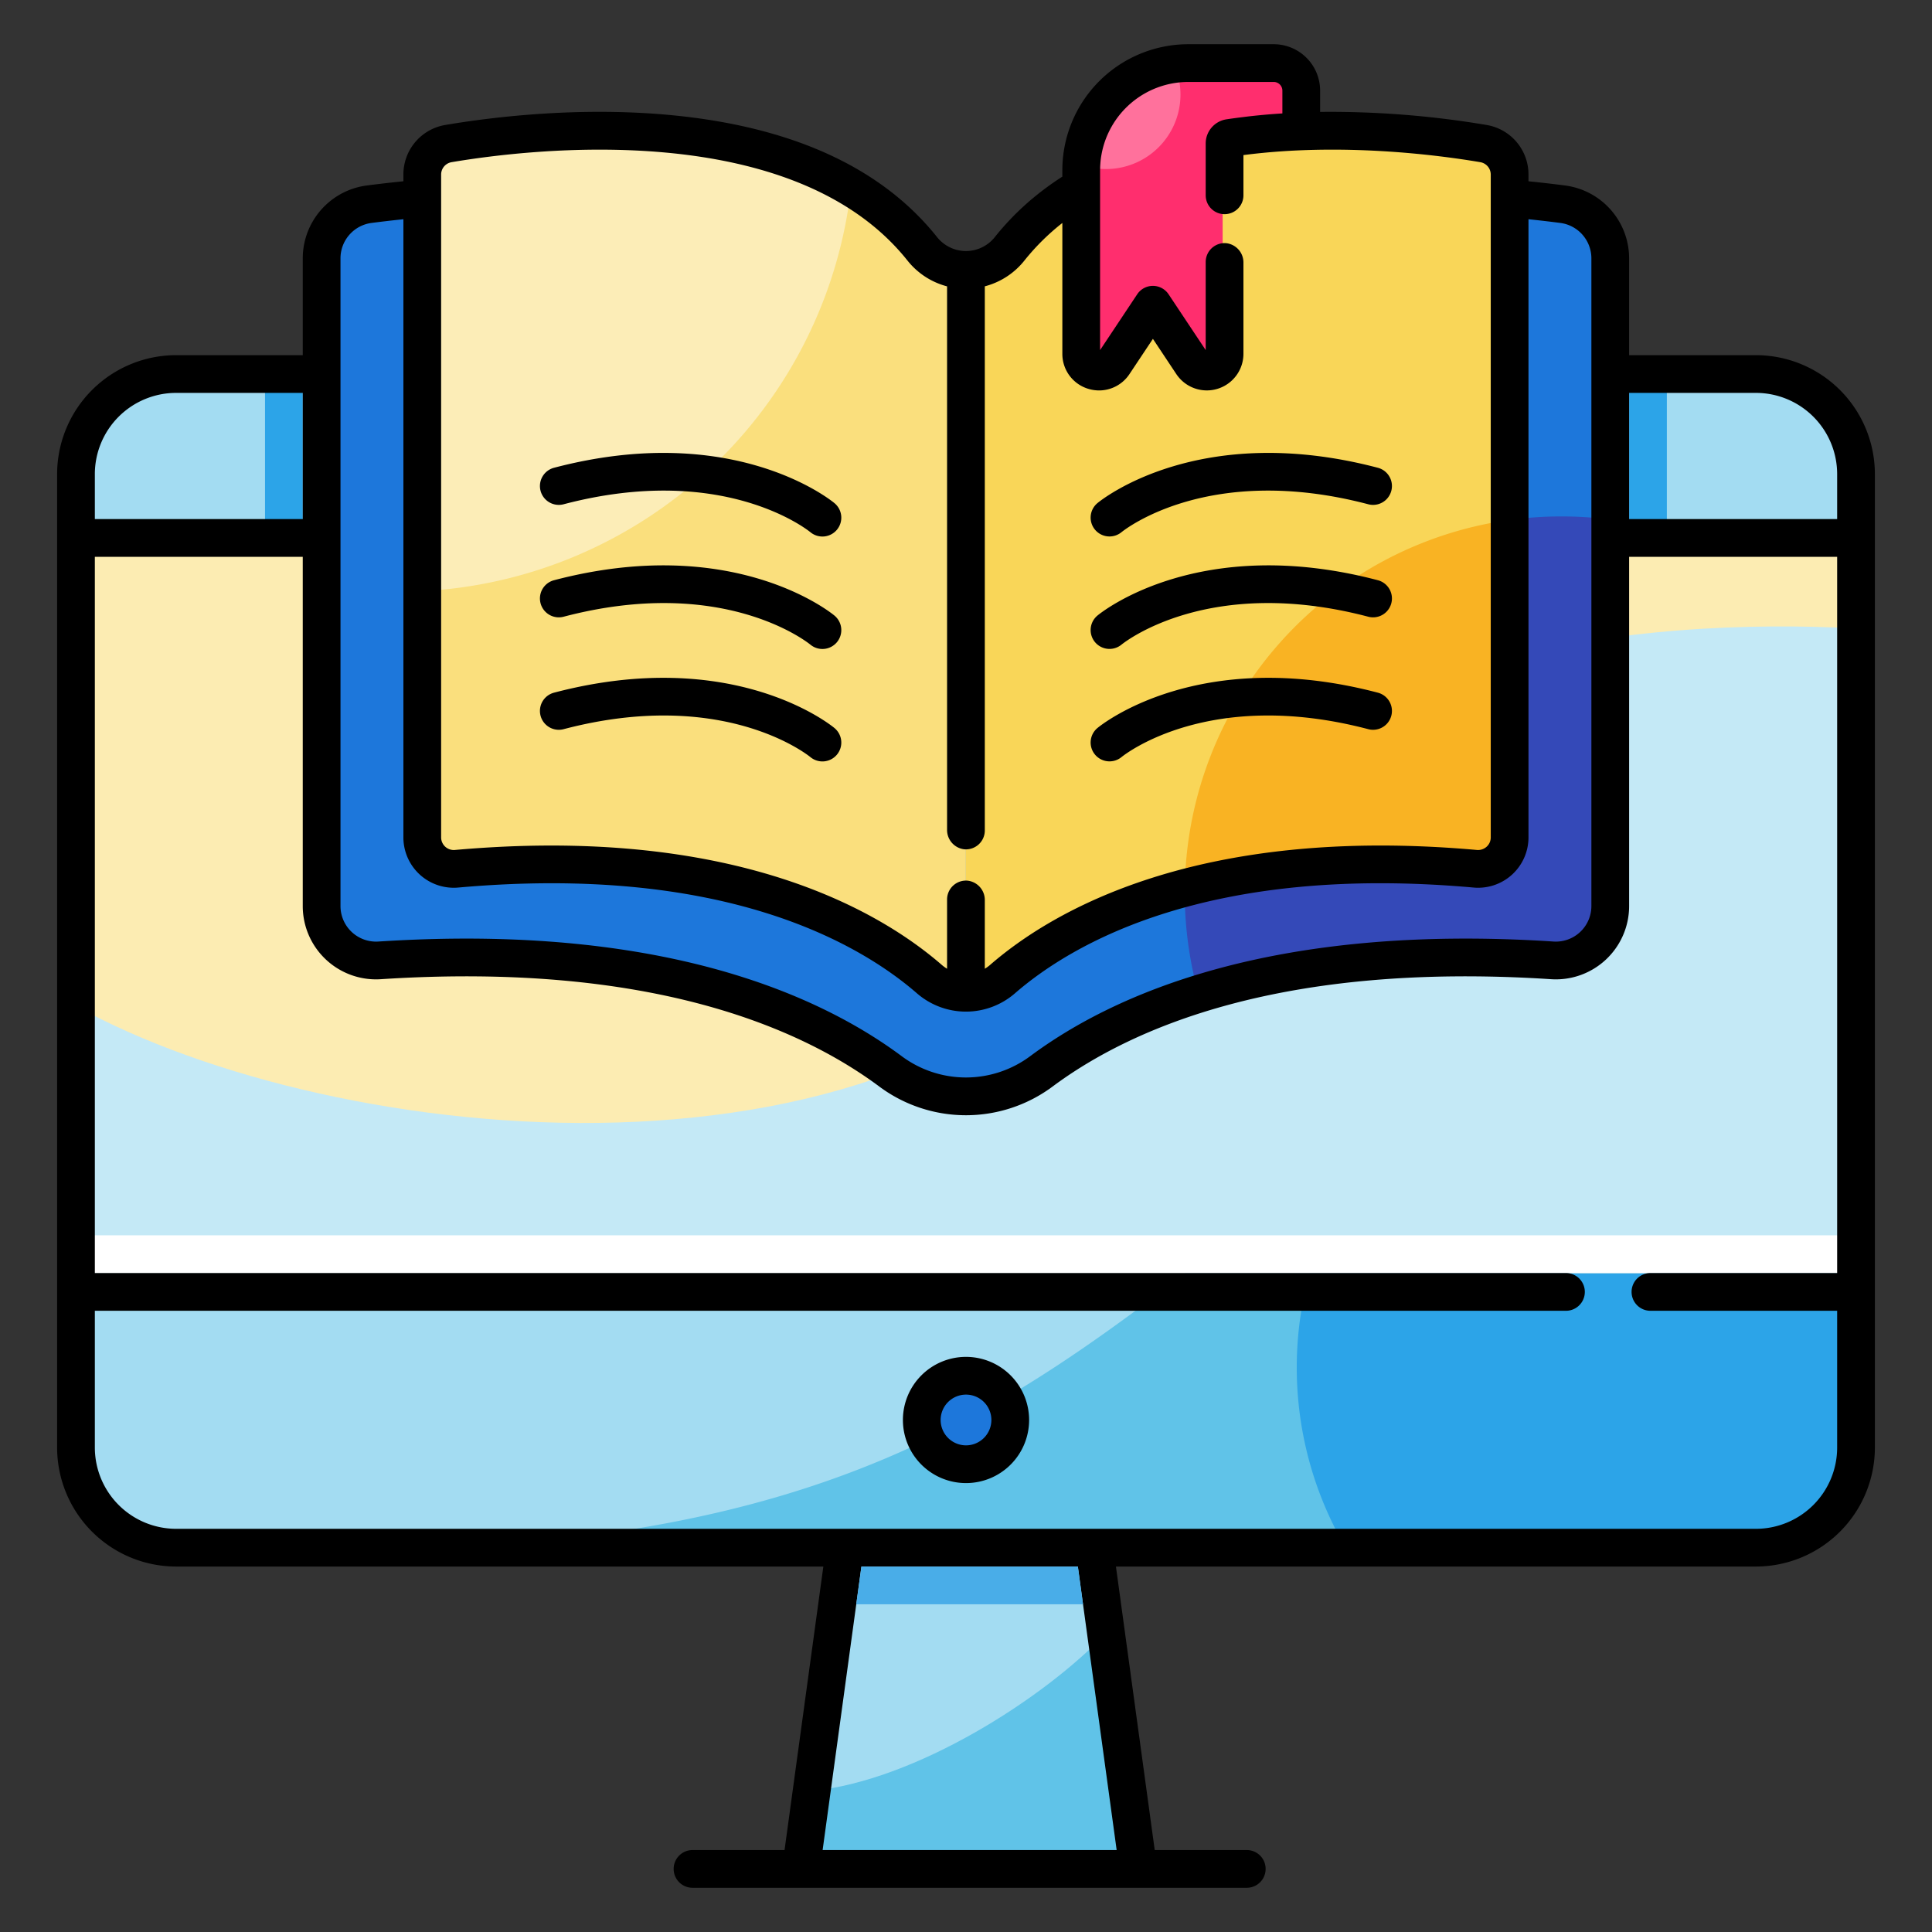 <?xml version="1.0" encoding="UTF-8"?>
<svg xmlns="http://www.w3.org/2000/svg" height="512" viewBox="0 0 512 512" width="512">
  <rect x="0" y="0" width="512" height="512" fill="#333333" stroke="none"/>
  <g id="E-learning_on_computer">
    <path d="m465.333 99.097h-418.671a26.529 26.529 0 0 0 -26.529 26.529v257.993a26.529 26.529 0 0 0 26.529 26.529h177.256l-11.652 85.133h89.385l-11.652-85.133h175.334a26.529 26.529 0 0 0 26.529-26.529v-257.993a26.529 26.529 0 0 0 -26.529-26.529z" fill="#a3dcf2"></path>
    <path d="m431.734 99.097h10v43.071h-10z" fill="#2ca4e8"></path>
    <path d="m70.234 99.097h10v43.071h-10z" fill="#2ca4e8"></path>
    <path d="m335.552 320.688c-61.48 48.21-104.81 83.34-214.58 89.46h344.361a26.529 26.529 0 0 0 26.529-26.529v-85.161s-86.17-32.76-156.31 22.23z" fill="#60c3e8"></path>
    <path d="m491.863 298.459v85.16a26.533 26.533 0 0 1 -26.53 26.53h-108.73a94.418 94.418 0 0 1 8.25-107.34c.94-.43 1.89-.86 2.84-1.28.04-.02.08-.03.12-.05 61.77-26.7 124.05-3.02 124.05-3.02z" fill="#2ca4e8"></path>
    <path d="m301.648 495.28h-89.38l2.83-20.66c27.65-2.71 61.8-24.72 78-41.82z" fill="#60c3e8"></path>
    <circle cx="255.997" cy="376.31" fill="#1d77db" r="12.143"></circle>
    <path d="m20.133 142.94h471.729v194.428h-471.729z" fill="#fcecb2"></path>
    <path d="m299.756 237.777c-58.83 82.712-210.721 66.853-279.623 28.846v70.744h471.729v-170.837c-55.497-2.879-144.554 4.389-192.106 71.247z" fill="#c4e9f6"></path>
    <path d="m491.834 337.368h-471.729l.028-10h471.729z" fill="#fff"></path>
    <path d="m256.002 359.586a16.723 16.723 0 1 0 16.724 16.724 16.742 16.742 0 0 0 -16.724-16.724zm0 23.447a6.723 6.723 0 1 1 6.724-6.724 6.731 6.731 0 0 1 -6.724 6.724z"></path>
    <path d="m465.335 94.121h-418.67a31.565 31.565 0 0 0 -31.53 31.52v257.98a31.573 31.573 0 0 0 31.53 31.53h171.53l-10.28 75.13h-24.39a5 5 0 1 0 0 10h146.88a5 5 0 0 0 0-10h-24.39l-10.28-75.13h169.6a31.567 31.567 0 0 0 31.53-31.53v-257.98a31.558 31.558 0 0 0 -31.53-31.52zm-169.41 396.16h-77.92l10.28-75.13h57.36zm190.94-152.91h-49.48a5 5 0 0 0 0 10h49.48v36.25a21.55 21.55 0 0 1 -21.53 21.53h-418.67a21.556 21.556 0 0 1 -21.53-21.53v-36.25h389.86a5 5 0 0 0 0-10h-389.86v-189.81h461.73zm0-199.81h-461.73v-11.92a21.548 21.548 0 0 1 21.53-21.52h418.67a21.542 21.542 0 0 1 21.53 21.52z"></path>
    <path d="m228.283 415.151h57.36l1.368 10h-60.096z" fill="#49ade8"></path>
    <path d="m413.849 54.495c-36.029-4.653-138.391-11.96-157.765 51.59-19.374-63.55-121.735-56.243-157.764-51.59a14.392 14.392 0 0 0 -12.559 14.272v171.269a14.382 14.382 0 0 0 15.305 14.355c72.924-4.752 113.772 13.514 135.002 29.277a33.589 33.589 0 0 0 40.033 0c21.229-15.763 62.077-34.028 135.002-29.277a14.382 14.382 0 0 0 15.305-14.355v-171.269a14.392 14.392 0 0 0 -12.559-14.272z" fill="#1d77db"></path>
    <path d="m413.745 136.854a99.836 99.836 0 0 0 -96.167 126.423c22.803-7.112 53.268-11.51 93.525-8.886a14.382 14.382 0 0 0 15.305-14.355v-102.385a100.75 100.75 0 0 0 -12.663-.796z" fill="#3449b8"></path>
    <path d="m255.982 70.887v191.765a14.752 14.752 0 0 1 -9.671-3.622c-15.851-13.779-53.099-35.754-125.419-29.303a8.361 8.361 0 0 1 -9.12-8.318v-175.802a8.34 8.34 0 0 1 6.945-8.234c22.498-3.809 93.717-12.136 125.662 27.884a14.778 14.778 0 0 0 11.604 5.629z" fill="#fadf7d"></path>
    <path d="m400.193 45.607v175.802a8.361 8.361 0 0 1 -9.12 8.318c-72.32-6.451-109.568 15.524-125.419 29.303a14.734 14.734 0 0 1 -9.671 3.622v-191.765a14.783 14.783 0 0 0 11.613-5.629c31.945-40.02 103.164-31.693 125.653-27.884a8.34 8.34 0 0 1 6.945 8.234z" fill="#f9d658"></path>
    <path d="m400.195 137.771v83.64a8.368 8.368 0 0 1 -9.12 8.32c-32.27-2.88-57.56-.1-77.08 5.09a99.777 99.777 0 0 1 86.2-97.05z" fill="#f9b323"></path>
    <path d="m225.616 49.089c-35.494-21.203-88.139-14.892-106.897-11.719a8.35 8.35 0 0 0 -6.947 8.239v111.055a120.577 120.577 0 0 0 113.844-107.575z" fill="#fcedb7"></path>
    <path d="m344.25 32.781v-8.128a7.26 7.26 0 0 0 -7.26-7.26h-22.562a28.245 28.245 0 0 0 -28.245 28.245v48.47a4.688 4.688 0 0 0 8.591 2.595l10.325-15.531 10.325 15.531a4.688 4.688 0 0 0 8.591-2.595v-51.675a5.87 5.87 0 0 1 5.111-5.819c3.154-.416 7.995-.887 15.124-1.208z" fill="#ff2e6e"></path>
    <path d="m286.26 43.582a19.745 19.745 0 0 0 25.101-26.02 28.244 28.244 0 0 0 -25.101 26.02z" fill="#ff719c"></path>
    <path d="m414.784 49.159c-2.84-.37-6.1-.75-9.72-1.12v-1.76a13.294 13.294 0 0 0 -11.1-13.16 249.121 249.121 0 0 0 -44.12-3.46v-5.65a12.3 12.3 0 0 0 -12.29-12.29h-22.66a33.398 33.398 0 0 0 -33.36 33.36v1.73a76.551 76.551 0 0 0 -9.69 7.34 71.631 71.631 0 0 0 -8.17 8.64 9.805 9.805 0 0 1 -7.69 3.74 9.674 9.674 0 0 1 -4.25-.98 9.828 9.828 0 0 1 -3.44-2.76c-14.54-18.22-38-29.06-69.73-32.21-24.99-2.48-48.67.52-60.56 2.54a13.294 13.294 0 0 0 -11.1 13.16v1.76c-3.62.37-6.88.75-9.72 1.12a19.483 19.483 0 0 0 -16.95 19.27v171.69a19.419 19.419 0 0 0 20.67 19.38c71.28-4.64 111.15 12.87 132.03 28.38a38.47 38.47 0 0 0 46.1 0c20.88-15.51 60.75-33.02 132.03-28.38a19.419 19.419 0 0 0 20.67-19.38v-171.69a19.483 19.483 0 0 0 -16.95-19.27zm-297.88-2.88a3.324 3.324 0 0 1 2.77-3.3c20.67-3.5 90.47-11.96 120.8 26.05a19.784 19.784 0 0 0 10.51 6.86v143.983a5.147 5.147 0 0 0 4.506 5.194 5.003 5.003 0 0 0 5.494-4.976v-144.21a19.797 19.797 0 0 0 10.51-6.85 61.259 61.259 0 0 1 10.04-9.94v34.66a9.651 9.651 0 0 0 6.9 9.3 9.976 9.976 0 0 0 2.84.42 9.644 9.644 0 0 0 8.05-4.34l6.21-9.33 6.2 9.33a9.706 9.706 0 0 0 17.79-5.38v-24.103a5.147 5.147 0 0 0 -4.506-5.194 5.003 5.003 0 0 0 -5.494 4.976v23.35l-9.83-14.78a4.992 4.992 0 0 0 -8.33 0l-9.83 14.78v-47.7c0-.07.01-.15.01-.23q0-.72.06-1.44c.01-.18.02-.35.04-.52.05-.57.12-1.13.22-1.69a23.387 23.387 0 0 1 23.03-19.48h22.66a2.297 2.297 0 0 1 2.29 2.29v6.05q-3.195.195-6.44.52c-1.31.13-2.6.27-3.88.44q-2.267.27-4.471.598a6.468 6.468 0 0 0 -5.529 6.392v13.75a5 5 0 0 0 10 0v-10.66c25.95-3.37 51.57-.02 62.77 1.88a3.324 3.324 0 0 1 2.77 3.3v175.64a3.317 3.317 0 0 1 -1.08 2.46 3.397 3.397 0 0 1 -2.59.87c-74.14-6.61-112.67 16.26-129.03 30.48a10.074 10.074 0 0 1 -1.38 1v-18.143a5.147 5.147 0 0 0 -4.506-5.194 5.003 5.003 0 0 0 -5.494 4.976v18.36a10.074 10.074 0 0 1 -1.38-1c-14.37-12.49-45.83-31.65-103.5-31.65-8 0-16.5.37-25.53 1.17a3.349 3.349 0 0 1 -3.67-3.33zm304.83 193.84a9.425 9.425 0 0 1 -10.02 9.4c-74.32-4.84-116.41 13.82-138.64 30.33a28.5 28.5 0 0 1 -34.18 0c-19.79-14.7-55.34-31.11-115.35-31.11q-11.085 0-23.29.78a9.425 9.425 0 0 1 -10.02-9.4v-171.69a9.463 9.463 0 0 1 8.24-9.35c2.49-.32 5.32-.66 8.43-.98v163.82a13.345 13.345 0 0 0 14.56 13.29c70.46-6.28 106.42 14.89 121.58 28.07a19.81 19.81 0 0 0 25.88 0c15.16-13.18 51.12-34.36 121.58-28.07a13.345 13.345 0 0 0 14.56-13.29v-163.82c3.11.32 5.94.66 8.43.98a9.463 9.463 0 0 1 8.24 9.35zm-127.702-97.951a4.999 4.999 0 0 0 3.163-1.124c.934-.759 23.349-18.465 65.411-7.407a5 5 0 1 0 2.542-9.672c-47.313-12.437-73.237 8.471-74.318 9.367a4.996 4.996 0 0 0 3.203 8.836zm0 29.801a4.999 4.999 0 0 0 3.163-1.124c.934-.758 23.349-18.464 65.411-7.407a5 5 0 1 0 2.542-9.672c-47.313-12.436-73.237 8.471-74.318 9.367a4.996 4.996 0 0 0 3.203 8.836zm0 29.801a4.999 4.999 0 0 0 3.163-1.124c.934-.758 23.349-18.464 65.411-7.407a5 5 0 1 0 2.542-9.672c-47.313-12.437-73.237 8.471-74.318 9.367a4.996 4.996 0 0 0 3.203 8.836zm-150.778-71.698a5.002 5.002 0 0 0 6.107 3.565c42.005-11.041 64.417 6.601 65.407 7.404a5 5 0 0 0 6.369-7.71c-1.08-.895-27.003-21.802-74.318-9.367a5.001 5.001 0 0 0 -3.565 6.107zm3.565 23.694a5 5 0 0 0 2.542 9.672c42.005-11.041 64.417 6.601 65.407 7.404a5 5 0 0 0 6.369-7.71c-1.08-.894-27.003-21.802-74.318-9.366zm0 29.801a5 5 0 0 0 2.542 9.672c42.005-11.042 64.417 6.601 65.407 7.404a5 5 0 0 0 6.369-7.71c-1.08-.895-27.003-21.801-74.318-9.367z"></path>
  </g>
</svg>
